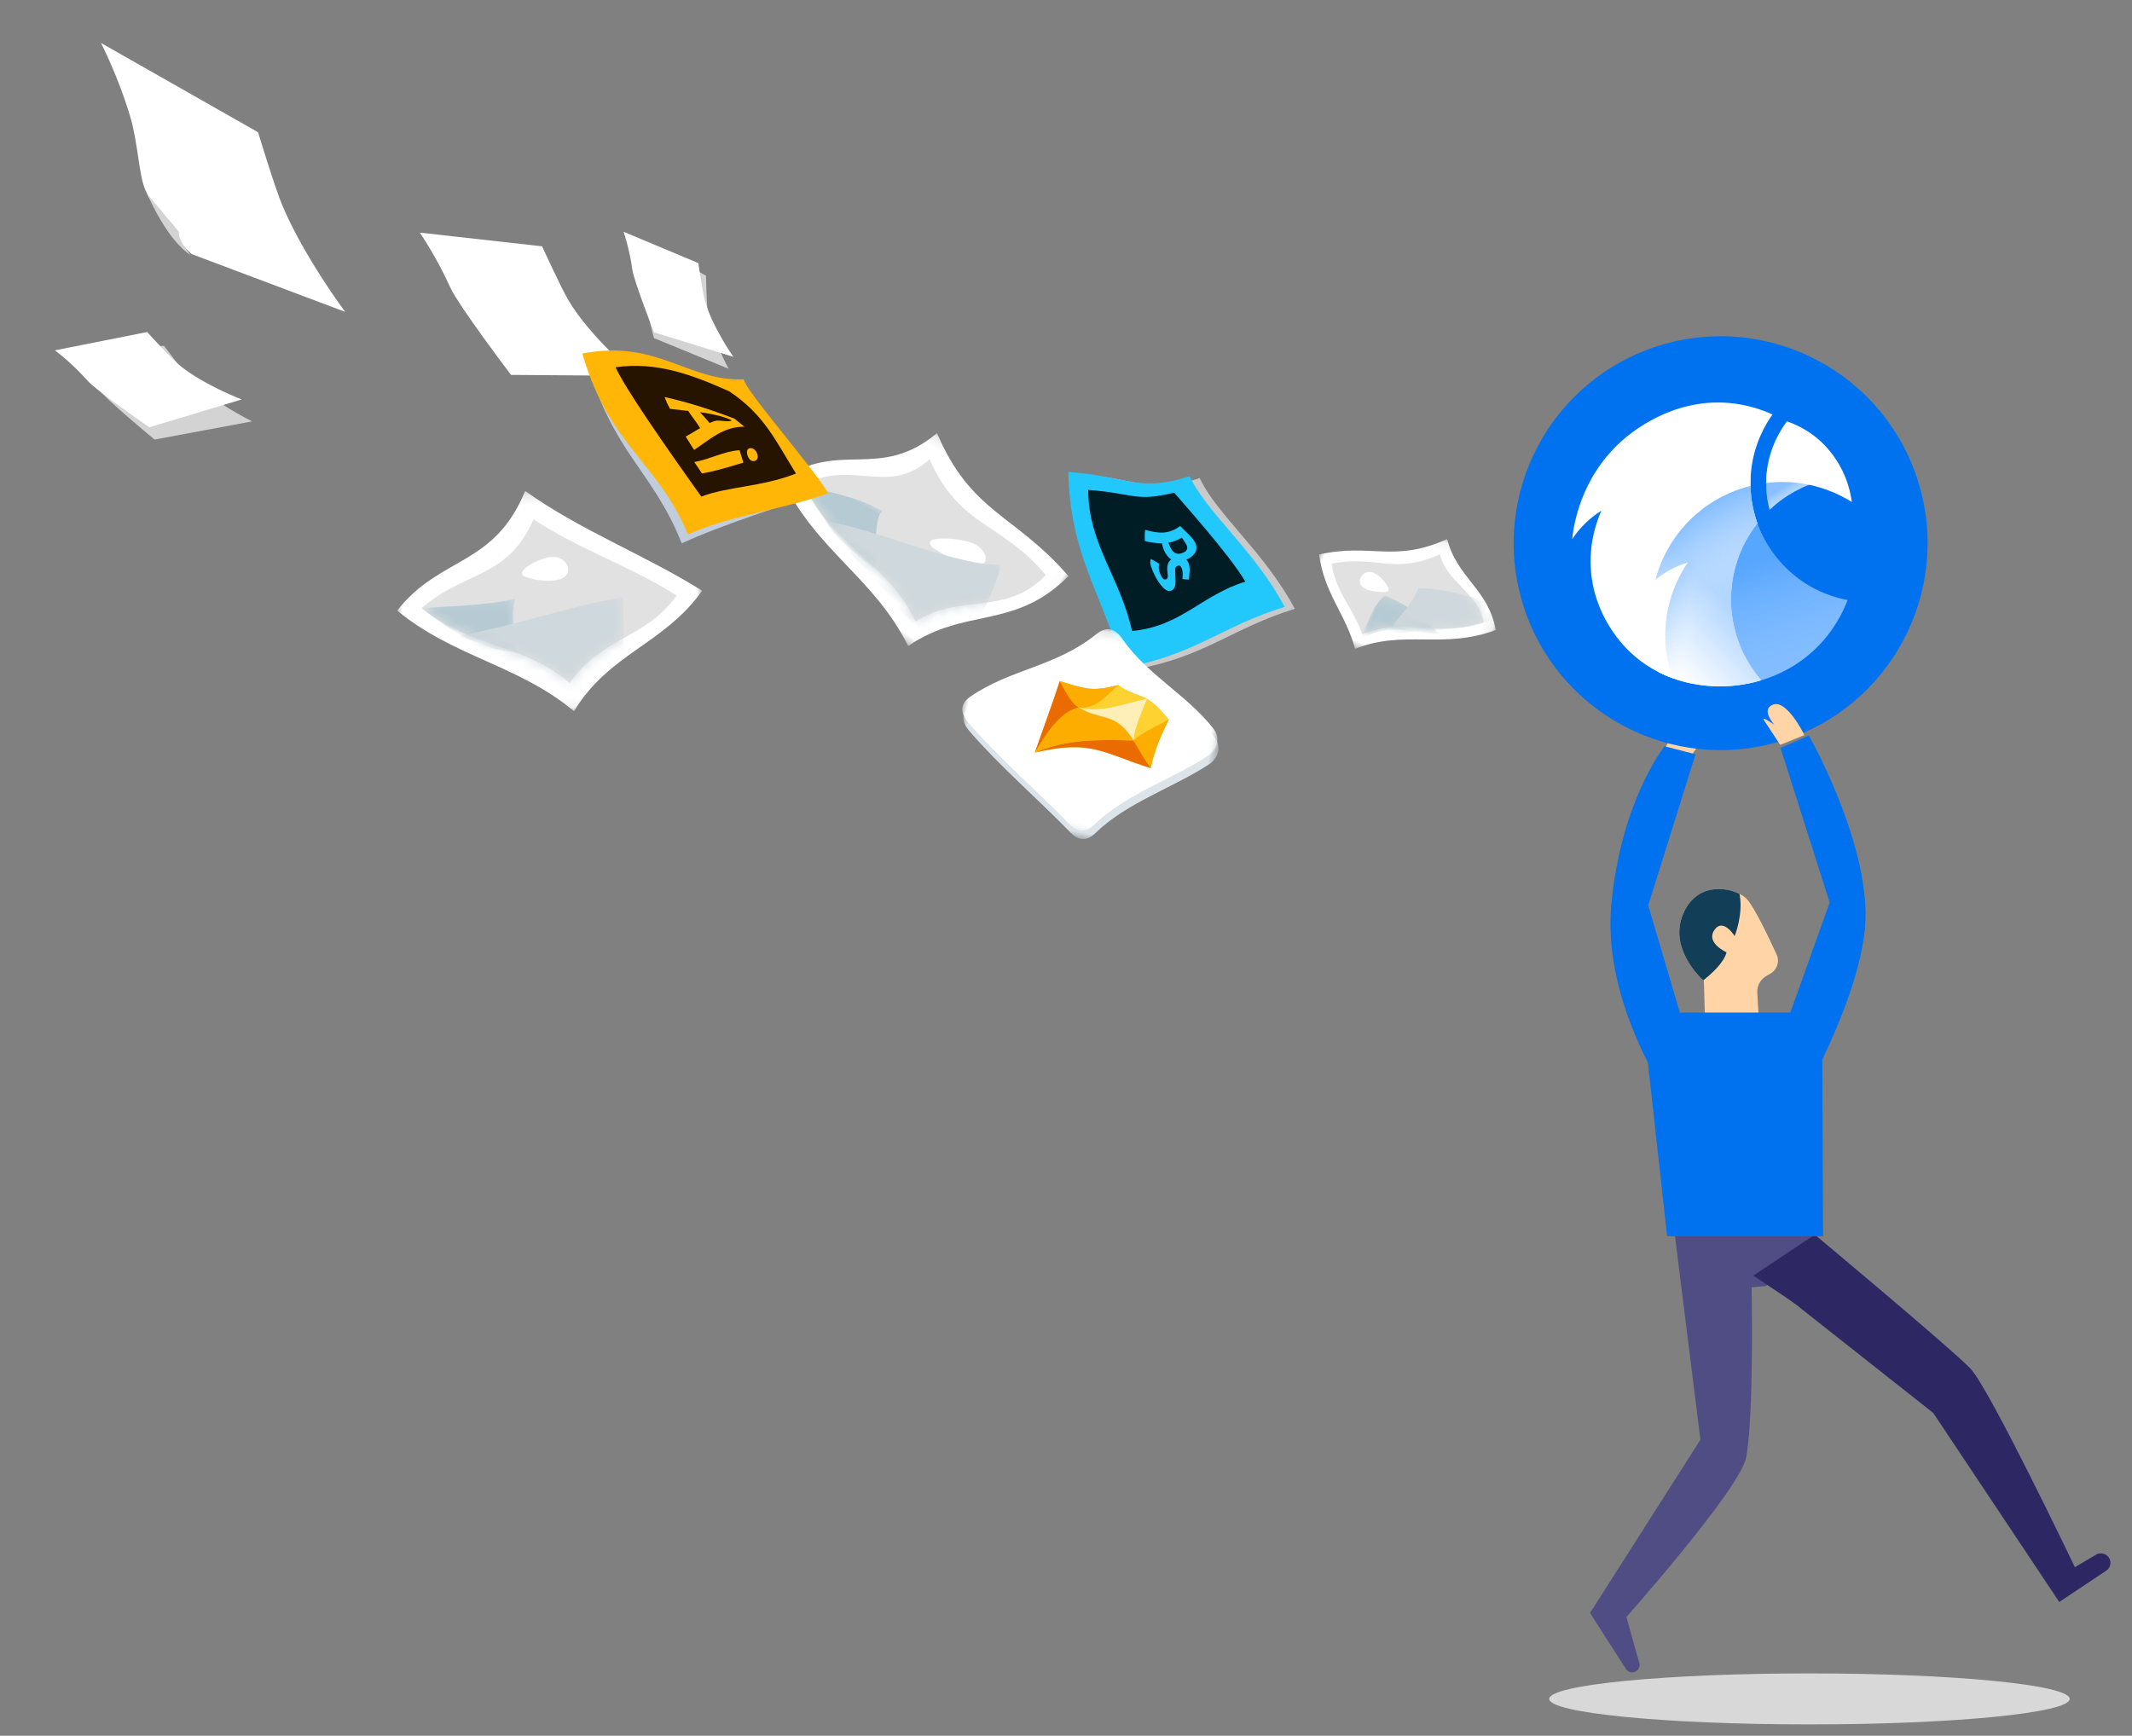 <?xml version="1.0" encoding="UTF-8"?>
<svg width="210px" height="171px" viewBox="0 0 210 171" version="1.1" xmlns="http://www.w3.org/2000/svg" xmlns:xlink="http://www.w3.org/1999/xlink">
    <rect x="0" y="0" width="210" height="171" fill="#808080" stroke="none"/>
    <title>running-man</title>
    <defs>
        <polygon id="path-1" points="0 19.426 0 0.135 28.964 0.135 28.964 19.426"></polygon>
        <path d="M1.549,0.015 C1.001,0.524 0.486,1.141 0.03,1.92 C3.524,4.155 7.043,4.459 10.438,5.172 L10.438,0.015 L1.549,0.015 Z" id="path-3"></path>
        <path d="M0.2,0.173 C0.299,0.117 0.399,0.063 0.499,0.009 L18.502,0.009 L18.502,3.431 C16.615,5.108 14.357,6.391 13.058,9.147 C9.019,6.483 4.631,6.791 0.2,5.297 L0.2,0.173 L0.2,0.173 Z" id="path-5"></path>
        <linearGradient x1="56.738%" y1="80.015%" x2="43.348%" y2="41.467%" id="linearGradient-7">
            <stop stop-color="#FFFFFF" stop-opacity="0" offset="0%"></stop>
            <stop stop-color="#4DA1FF" stop-opacity="0.3" offset="100%"></stop>
        </linearGradient>
        <linearGradient x1="51.604%" y1="152.808%" x2="49.186%" y2="27.676%" id="linearGradient-8">
            <stop stop-color="#FFFFFF" stop-opacity="0" offset="0%"></stop>
            <stop stop-color="#1A86FF" stop-opacity="0.4" offset="100%"></stop>
        </linearGradient>
        <linearGradient x1="25.46%" y1="84.33%" x2="55.656%" y2="49.805%" id="linearGradient-9">
            <stop stop-color="#FFFFFF" offset="0%"></stop>
            <stop stop-color="#B2D6FF" offset="100%"></stop>
        </linearGradient>
        <linearGradient x1="11.174%" y1="84.728%" x2="54.92%" y2="52.491%" id="linearGradient-10">
            <stop stop-color="#FFFFFF" offset="0%"></stop>
            <stop stop-color="#B2D6FF" offset="100%"></stop>
        </linearGradient>
        <linearGradient x1="48.162%" y1="47.443%" x2="52.807%" y2="2.583%" id="linearGradient-11">
            <stop stop-color="#FFFFFF" stop-opacity="0" offset="0%"></stop>
            <stop stop-color="#4DA1FF" stop-opacity="0.4" offset="100%"></stop>
        </linearGradient>
        <linearGradient x1="58.336%" y1="57.504%" x2="38.378%" y2="16.872%" id="linearGradient-12">
            <stop stop-color="#FFFFFF" stop-opacity="0" offset="0%"></stop>
            <stop stop-color="#4DA1FF" stop-opacity="0.4" offset="100%"></stop>
        </linearGradient>
        <linearGradient x1="61.799%" y1="88.405%" x2="43.949%" y2="46.351%" id="linearGradient-13">
            <stop stop-color="#FFFFFF" stop-opacity="0" offset="0%"></stop>
            <stop stop-color="#4DA1FF" stop-opacity="0.4" offset="100%"></stop>
        </linearGradient>
        <linearGradient x1="57.327%" y1="46.573%" x2="34.972%" y2="31.276%" id="linearGradient-14">
            <stop stop-color="#FFFFFF" stop-opacity="0" offset="0%"></stop>
            <stop stop-color="#4DA1FF" stop-opacity="0.3" offset="100%"></stop>
        </linearGradient>
        <polygon id="path-15" points="25.288 20.16 -9.98028429e-05 20.16 -9.98028429e-05 0.162 25.288 0.162"></polygon>
        <polygon id="path-17" points="0 20.16 0 0.162 25.288 0.162 25.288 20.16"></polygon>
        <polygon id="path-19" points="0 21.894 0 0.193 30.041 0.193 30.041 21.894"></polygon>
        <path d="M1.327,0.1 C0.938,0.373 0.547,0.676 0.155,1.017 C3.235,3.518 6.444,4.236 9.528,5.417 L9.574,5.417 L9.574,0.1 L1.327,0.1 Z" id="path-21"></path>
        <path d="M16.493,4.184 C14.594,5.262 12.689,6.35 11.144,8.622 C7.745,5.662 3.954,5.219 0.207,3.49 L0.207,0.138 L16.493,0.138 L16.493,4.184 Z" id="path-23"></path>
        <polygon id="path-25" points="9.439 0.094 0 0.094 0 13.269 9.439 13.269 18.878 13.269 18.878 0.094"></polygon>
        <path d="M7.138,1.405 C4.634,2.237 2.194,2.53 0.023,4.454 L0.023,0.114 L7.138,0.114 L7.138,1.405 Z" id="path-27"></path>
        <path d="M5.386,0.027 C6.655,0.672 7.938,1.304 8.668,2.674 C5.764,4.901 2.803,4.947 0.106,6.162 L0.106,0.027 L5.386,0.027 Z" id="path-29"></path>
    </defs>
    <g id="中文版" stroke="none" stroke-width="1" fill="none" fill-rule="evenodd">
        <g id="running-man">
            <g id="Page-1" transform="translate(165.412, 87.234)" fill-rule="nonzero">
                <g id="Group-3" transform="translate(0, 0.137)" fill="#FFD5A7">
                    <path d="M2.592,15.289 L2.421,9.266 C2.421,9.266 -1.121,6.226 0.364,2.69 C1.849,-0.847 5.563,0.148 6.591,1.142 C7.318,1.846 8.788,4.925 9.587,6.669 C9.904,7.36 9.635,8.169 8.962,8.553 L8.585,8.77 C7.991,9.108 7.642,9.738 7.677,10.403 L7.962,15.289 L2.592,15.289 Z" id="Fill-1"></path>
                </g>
                <g id="Group-6" transform="translate(0, 0.137)" fill="#133E57">
                    <path d="M4.649,6.447 C4.649,6.447 2.671,5.556 3.392,4.348 C4.249,2.911 5.449,4.845 5.449,4.845 C5.449,4.845 6.32,2.754 5.932,0.694 C4.459,-0.052 1.618,-0.295 0.364,2.69 C-1.007,5.954 1.902,8.792 2.359,9.211 C3.181,8.556 4.423,7.432 4.649,6.447" id="Fill-4"></path>
                </g>
            </g>
            <g id="Group" transform="translate(89.975, 53.388) rotate(11) translate(-89.975, -53.388) translate(71.975, 37.888)">
                <g id="Page-1" transform="translate(18.264, 15.557) rotate(21) translate(-18.264, -15.557) translate(3.764, 5.057)">
                    <g id="Group-10" transform="translate(0, 0.086)">
                        <g id="Fill-3-Clipped">
                            <mask id="mask-2" fill="white">
                                <use xlink:href="#path-1"></use>
                            </mask>
                            <g id="path-1"></g>
                            <path d="M-4.07828283e-05,12.084 C6.674,16.312 12.767,15.463 19.223,19.426 C21.948,13.195 27.295,12.549 28.964,5.223 C21.301,2.84 17.541,5.051 10.519,0.135 C8.224,7.161 2.712,5.766 -4.07828283e-05,12.084" id="Fill-3" fill="#FFFFFF" fill-rule="nonzero" mask="url(#mask-2)"></path>
                        </g>
                        <path d="M18.564,16.992 C13.42,13.6 7.712,15.027 2.069,11.417 C4.845,6.681 9.773,7.952 11.269,2.711 C17.317,6.842 20.571,4.189 27.011,6.318 C25.889,11.868 20.801,12.245 18.564,16.992" id="Fill-6" fill="#E1E1E1" fill-rule="nonzero"></path>
                        <path d="M20.859,9.013 C19.827,9.816 17.886,9.924 16.701,9.939 C15.515,9.954 15.243,9.545 16.156,8.878 C17.07,8.211 18.566,7.507 19.592,7.432 C20.617,7.356 21.89,8.211 20.859,9.013" id="Fill-8" fill="#FFFFFF" fill-rule="nonzero"></path>
                    </g>
                    <g id="Group-19" transform="translate(2.039, 7.932)">
                        <g id="Fill-11-Clipped" transform="translate(0, 1.652)">
                            <mask id="mask-4" fill="white">
                                <use xlink:href="#path-3"></use>
                            </mask>
                            <g id="path-3"></g>
                            <path d="M7.992,0.015 C7.535,0.926 9.897,4.192 10.438,5.25 C6.57,4.964 3.376,3.906 0.03,1.92 C2.68,1.214 5.226,0.065 7.992,0.015" id="Fill-11" fill="#B6CAD3" fill-rule="nonzero" mask="url(#mask-4)"></path>
                        </g>
                        <g id="Fill-14-Clipped" transform="translate(3.467, 0)">
                            <mask id="mask-6" fill="white">
                                <use xlink:href="#path-5"></use>
                            </mask>
                            <g id="path-5"></g>
                            <path d="M17.133,0.009 C18.099,1.033 18.937,11.245 18.251,12.594 C10.86,7.686 7.517,8.364 0.2,5.485 C5.061,3.466 13.395,2.413 17.133,0.009" id="Fill-14" fill="#CFD8DC" fill-rule="nonzero" mask="url(#mask-6)"></path>
                        </g>
                    </g>
                </g>
            </g>
            <g id="Group-8" transform="translate(143.941, 27.805)" fill-rule="nonzero">
                <g id="Group-4" transform="translate(8.656, 42.564)">
                    <ellipse id="Oval" fill="#D8D8D8" cx="25.632" cy="97.001" rx="25.632" ry="2.513"></ellipse>
                    <g id="Page-1" transform="translate(4.021, 0)">
                        <g id="编组" transform="translate(0, 51.265)">
                            <path d="M17.335,5.062 C18.854,3.348 20.55,1.816 22.177,0.208 C22.237,0.149 22.294,0.086 22.354,0.026 L8.352,0.026 L10.871,20.203 L8.56687016e-05,37.269 L3.539,42.792 C3.719,43.073 4.065,43.195 4.38,43.09 C4.748,42.966 4.955,42.574 4.849,42.198 L3.579,37.669 C3.579,37.669 14.803,25.021 15.378,21.936 C16.173,17.67 15.908,5.182 15.908,5.182 L17.335,5.062 Z" id="Fill-1" fill="#504C84"></path>
                            <path d="M49.921,31.479 L47.755,32.761 C47.755,32.761 39.343,15.157 37.476,13.199 C35.61,11.242 22.137,0 22.137,0 L16.083,4.036 C16.132,4.068 16.183,4.096 16.232,4.13 C17.631,5.093 19.088,6.003 20.457,7.006 C20.53,7.059 20.592,7.115 20.647,7.173 L33.807,17.566 L46.217,36.187 L50.848,33.1 C51.307,32.793 51.402,32.17 51.053,31.747 C50.782,31.418 50.317,31.307 49.921,31.479" id="Fill-4" fill="#2D2863"></path>
                        </g>
                        <polygon id="Fill-5" fill="#0072EF" points="5.152 29.383 7.592 51.42 22.952 51.42 22.861 29.383"></polygon>
                        <path d="M7.246,3.616 C7.246,3.616 9.249,-0.456 10.523,0.042 C11.798,0.541 10.25,2.536 10.25,2.536 C10.25,2.536 11.07,1.787 11.434,1.954 L9.886,4.198 L7.246,3.616 Z" id="Fill-13" fill="#FFD5A7"></path>
                        <path d="M9.794,40.926 C9.794,40.926 1.084,29.974 2.091,18.823 C3.023,8.52 7.34,3.148 7.34,3.148 L10.387,3.941 L5.731,18.823 L9.286,30.888 L9.794,40.926 Z" id="Fill-7" fill="#0072EF"></path>
                    </g>
                </g>
                <g id="Group" transform="translate(25.657, 25.793) rotate(-17) translate(-25.657, -25.793) translate(5.157, 5.293)">
                    <path d="M20.412,40.765 C31.67,40.765 40.795,31.64 40.795,20.383 C40.795,9.126 31.67,0 20.412,0 C9.156,0 0.03,9.126 0.03,20.383 C0.03,31.64 9.156,40.765 20.412,40.765 Z" id="Path" fill="#0072EF"></path>
                    <path d="M32.162,17.407 C31.621,17.372 31.033,17.37 30.414,17.42 L30.411,17.42 C29.225,17.517 28.297,17.768 27.776,17.932 C27.051,18.157 26.452,18.42 25.991,18.65 C26.033,17.542 26.242,16.646 26.433,16.025 C26.537,15.691 26.65,15.389 26.761,15.126 C27.707,15.322 28.857,15.654 30.094,16.23 C30.867,16.593 31.556,16.994 32.162,17.407 Z" id="Path" fill="url(#linearGradient-7)"></path>
                    <path d="M30.736,29.398 C29.99,30.354 28.557,31.927 26.272,33.079 C24.107,34.171 21.99,34.47 20.288,34.465 C19.788,34.463 19.325,34.435 18.906,34.394 C18.547,33.443 18.178,32.144 18.077,30.577 C17.969,28.919 18.095,25.936 19.924,22.955 C21.373,20.594 23.264,19.249 24.446,18.565 C24.432,18.927 24.436,19.261 24.448,19.565 C24.473,20.125 24.533,20.576 24.584,20.889 C24.727,21.767 25.275,24.515 27.564,26.984 C28.712,28.219 29.909,28.967 30.736,29.398 Z" id="Path" fill="#80BBFF"></path>
                    <path d="M30.736,29.398 C29.99,30.354 28.557,31.927 26.272,33.079 C24.107,34.171 21.99,34.47 20.288,34.465 C19.788,34.463 19.325,34.435 18.906,34.394 C18.547,33.443 18.178,32.144 18.077,30.577 C17.969,28.919 18.095,25.936 19.924,22.955 C21.373,20.594 23.264,19.249 24.446,18.565 C24.432,18.927 24.436,19.261 24.448,19.565 C24.473,20.125 24.533,20.576 24.584,20.889 C24.727,21.767 25.275,24.515 27.564,26.984 C28.712,28.219 29.909,28.967 30.736,29.398 Z" id="Path" fill="url(#linearGradient-8)"></path>
                    <path d="M24.874,15.847 C24.466,17.291 24.404,18.591 24.448,19.563 C23.842,19.986 23.096,20.588 22.354,21.414 C20.475,23.511 19.818,25.717 19.595,26.618 C19.381,27.484 18.901,29.824 19.641,32.634 C19.83,33.351 20.062,33.966 20.286,34.465 C18.607,34.458 17.333,34.154 16.808,34.016 C16.057,33.816 14.025,33.247 11.996,31.717 C11.609,31.427 11.222,31.102 10.844,30.738 C10.897,29.746 11.07,28.509 11.51,27.152 C12.169,25.125 13.155,23.66 13.859,22.771 C13.003,22.953 12.146,23.137 11.289,23.319 C11.754,22.048 12.611,20.286 14.223,18.68 C18.091,14.834 23.338,14.836 25.16,14.958 C25.049,15.26 24.955,15.557 24.874,15.847 Z" id="Path" fill="url(#linearGradient-9)"></path>
                    <path d="M24.874,15.847 C24.466,17.291 24.404,18.591 24.448,19.563 C23.842,19.986 23.096,20.588 22.354,21.414 C20.475,23.511 19.818,25.717 19.595,26.618 C19.381,27.484 18.901,29.824 19.641,32.634 C19.83,33.351 20.062,33.966 20.286,34.465 C18.607,34.458 17.333,34.154 16.808,34.016 C16.057,33.816 14.025,33.247 11.996,31.717 C11.609,31.427 11.222,31.102 10.844,30.738 C10.897,29.746 11.07,28.509 11.51,27.152 C12.169,25.125 13.155,23.66 13.859,22.771 C13.003,22.953 12.146,23.137 11.289,23.319 C11.754,22.048 12.611,20.286 14.223,18.68 C18.091,14.834 23.338,14.836 25.16,14.958 C25.049,15.26 24.955,15.557 24.874,15.847 Z" id="Path" fill="url(#linearGradient-10)"></path>
                    <path d="M24.874,15.847 C24.466,17.291 24.404,18.591 24.448,19.563 C23.842,19.986 23.096,20.588 22.354,21.414 C20.475,23.511 19.818,25.717 19.595,26.618 C19.381,27.484 18.901,29.824 19.641,32.634 C19.83,33.351 20.062,33.966 20.286,34.465 C18.607,34.458 17.333,34.154 16.808,34.016 C16.057,33.816 14.025,33.247 11.996,31.717 C11.609,31.427 11.222,31.102 10.844,30.738 C10.897,29.746 11.07,28.509 11.51,27.152 C12.169,25.125 13.155,23.66 13.859,22.771 C13.003,22.953 12.146,23.137 11.289,23.319 C11.754,22.048 12.611,20.286 14.223,18.68 C18.091,14.834 23.338,14.836 25.16,14.958 C25.049,15.26 24.955,15.557 24.874,15.847 Z" id="Path" fill="url(#linearGradient-11)"></path>
                    <path d="M24.874,15.847 C24.466,17.291 24.404,18.591 24.448,19.563 C23.842,19.986 23.096,20.588 22.354,21.414 C20.475,23.511 19.818,25.717 19.595,26.618 C19.381,27.484 18.901,29.824 19.641,32.634 C19.83,33.351 20.062,33.966 20.286,34.465 C18.607,34.458 17.333,34.154 16.808,34.016 C16.057,33.816 14.025,33.247 11.996,31.717 C11.609,31.427 11.222,31.102 10.844,30.738 C10.897,29.746 11.07,28.509 11.51,27.152 C12.169,25.125 13.155,23.66 13.859,22.771 C13.003,22.953 12.146,23.137 11.289,23.319 C11.754,22.048 12.611,20.286 14.223,18.68 C18.091,14.834 23.338,14.836 25.16,14.958 C25.049,15.26 24.955,15.557 24.874,15.847 Z" id="Path" fill="url(#linearGradient-12)" opacity="0.8"></path>
                    <path d="M32.162,17.407 C31.621,17.372 31.033,17.37 30.414,17.42 L30.411,17.42 C29.225,17.517 28.297,17.768 27.776,17.932 C27.051,18.157 26.452,18.42 25.991,18.65 C26.033,17.542 26.242,16.646 26.433,16.025 C26.537,15.691 26.65,15.389 26.761,15.126 C27.707,15.322 28.857,15.654 30.094,16.23 C30.867,16.593 31.556,16.994 32.162,17.407 Z" id="Path" fill="#B2D6FF"></path>
                    <path d="M32.162,17.407 C31.621,17.372 31.033,17.37 30.414,17.42 L30.411,17.42 C29.225,17.517 28.297,17.768 27.776,17.932 C27.051,18.157 26.452,18.42 25.991,18.65 C26.033,17.542 26.242,16.646 26.433,16.025 C26.537,15.691 26.65,15.389 26.761,15.126 C27.707,15.322 28.857,15.654 30.094,16.23 C30.867,16.593 31.556,16.994 32.162,17.407 Z" id="Path" fill="url(#linearGradient-13)"></path>
                    <path d="M33.961,20.288 C33.238,19.459 32.24,18.519 30.916,17.711 C30.743,17.607 30.577,17.508 30.414,17.418 L30.411,17.418 C29.633,16.992 28.96,16.725 28.532,16.573 C27.733,16.287 27.012,16.121 26.431,16.02 C26.645,15.329 26.896,14.781 27.078,14.426 C27.159,14.267 27.422,13.758 27.82,13.196 C28.573,12.125 29.462,11.337 30.165,10.812 C30.824,11.291 31.851,12.157 32.696,13.546 C32.908,13.896 33.5,14.921 33.841,16.395 C33.945,16.84 34.009,17.266 34.048,17.669 C34.15,18.733 34.067,19.641 33.961,20.288 Z" id="Path" fill="#FFFFFF"></path>
                    <path d="M20.288,34.465 C19.173,34.463 18.229,34.327 17.51,34.18 C16.759,34.025 15.446,33.691 13.961,32.934 C12.922,32.404 12.208,31.876 11.998,31.717 C11.183,31.102 10.566,30.481 10.121,29.976 C10.271,28.38 10.651,27.138 10.957,26.323 C12.054,23.416 13.829,21.682 14.755,21.47 C15.248,21.357 15.82,21.299 15.82,21.299 C16.225,21.258 16.543,21.256 16.773,21.253 C17.165,21.249 17.524,21.262 17.842,21.285 C17.681,21.566 17.469,21.963 17.248,22.451 C16.787,23.467 16.096,24.95 16.094,26.788 C16.091,29.094 17.047,30.752 17.448,31.425 C18.392,33.014 19.579,33.975 20.288,34.465 Z" id="Path" fill="url(#linearGradient-14)" opacity="0.5"></path>
                    <path d="M29.002,9.752 C28.161,10.4 26.438,11.906 25.353,14.474 C25.155,14.942 24.998,15.4 24.872,15.847 C24.264,15.817 23.481,15.817 22.582,15.932 C21.009,16.131 19.788,16.577 19.051,16.898 C18.277,17.236 16.999,17.881 15.681,19.04 C14.504,20.074 13.717,21.14 13.217,21.951 C13.643,21.776 14.159,21.601 14.755,21.47 C15.529,21.299 16.218,21.251 16.771,21.253 C16.243,21.675 15.573,22.276 14.901,23.091 C14.221,23.911 13.387,25.132 12.786,26.744 C12.033,28.76 11.95,30.563 11.998,31.72 C10.853,30.861 9.711,29.7 8.799,28.129 C8.423,27.484 6.27,23.639 7.493,18.872 C8.115,16.444 9.359,14.765 10.114,13.889 C9.607,14.025 8.99,14.235 8.324,14.569 C7.571,14.944 6.982,15.37 6.544,15.734 C7.014,14.619 9.015,10.243 14.007,7.919 C15.02,7.449 19.963,5.286 25.238,7.415 C26.949,8.103 28.2,9.041 29.002,9.752 Z" id="Path" fill="#FFFFFF"></path>
                </g>
                <path d="M33.786,44.615 C33.613,44.229 32.014,41.143 30.717,41.606 C29.421,42.069 30.847,43.612 30.847,43.612 C30.847,43.612 29.507,42.647 29.81,43.148 L31.408,45.579 L33.786,44.615 Z" id="Fill-15" fill="#FFD5A7"></path>
                <path d="M31.999,73.084 L36.279,61.103 L31.44,45.887 L34.232,44.662 C34.232,44.662 39.722,54.283 39.816,62.152 C39.909,70.023 32.464,82.44 32.464,82.44 L31.999,73.084 Z" id="Fill-10" fill="#0072EF"></path>
            </g>
            <g id="Group-2" transform="translate(114.14, 55.968) rotate(11) translate(-114.14, -55.968) translate(98.14, 41.468)" fill-rule="nonzero">
                <path d="M21.554,23.266 C14.431,19.573 9.859,19.29 3.923,13.779 C8.292,9.887 10.24,10.198 12.525,5.472 C16.14,6.765 22.243,5.946 28.287,7.687 C25.352,13.452 25.524,17.474 21.554,23.266" id="Fill-27" fill="#C9C9C9" transform="translate(16.105, 14.369) rotate(35) translate(-16.105, -14.369) "></path>
                <path d="M20.539,23.266 C13.416,19.573 8.844,19.29 2.908,13.779 C7.277,9.887 9.225,10.198 11.51,5.472 C15.125,6.765 21.228,5.946 27.272,7.687 C24.337,13.452 24.509,17.474 20.539,23.266" id="Fill-29" fill="#22C8FC" transform="translate(15.09, 14.369) rotate(35) translate(-15.09, -14.369) "></path>
                <path d="M18.95,19.707 C14.458,16.9 9.834,16.87 5.954,13.153 C9.432,10.062 10,10.701 12.035,7.251 C12.094,7.275 20.286,7.551 23.211,8.298 C21.161,12.325 21.987,15.932 18.95,19.707" id="Fill-31" fill="#001D26" transform="translate(14.583, 13.479) rotate(35) translate(-14.583, -13.479) "></path>
                <path d="M17.083,12.117 C17.682,12.307 18.025,12.162 18.262,11.63 C18.499,11.098 18.285,10.81 17.66,10.72 C17.532,10.701 17.288,10.631 17.139,10.631 C17.019,11.072 16.838,11.534 16.58,11.928 C16.722,11.982 16.952,12.077 17.083,12.117 M16.194,9.949 C16.697,9.957 17.471,9.893 17.933,9.935 C19.183,10.05 19.337,10.9 18.989,11.868 C18.639,12.836 17.771,13.154 16.723,12.718 C16.559,12.651 16.33,12.533 16.178,12.432 C15.792,12.811 15.316,13.2 14.838,13.479 C14.572,13.22 14.288,12.983 14.075,12.685 C15.288,12.006 16.045,11.267 16.194,9.949" id="Fill-33" fill="#22C8FC" transform="translate(16.613, 11.7) rotate(35) translate(-16.613, -11.7) "></path>
                <path d="M15.09,15.047 C15.371,14.959 15.68,14.874 15.982,14.797 C16.138,15.043 16.444,15.284 16.721,15.388 C16.999,15.493 17.415,15.668 17.562,15.386 C17.709,15.103 17.297,14.917 16.977,14.64 C16.657,14.362 16.33,13.884 16.611,13.398 C16.891,12.91 17.29,12.347 18.029,12.7 C18.509,12.931 18.814,13.411 19.151,13.766 C18.993,13.92 18.855,14.062 18.663,14.187 C18.476,13.965 18.18,13.637 17.906,13.528 C17.63,13.42 17.451,13.399 17.38,13.699 C17.308,13.997 17.657,14.178 17.966,14.48 C18.277,14.782 19,15.261 18.693,15.844 C18.386,16.424 16.857,16.041 16.21,15.796 C15.877,15.668 15.21,15.447 15.09,15.047" id="Fill-35" fill="#22C8FC" transform="translate(17.12, 14.369) rotate(35) translate(-17.12, -14.369) "></path>
            </g>
            <g id="Group-12" transform="translate(39.153, 25.476) rotate(6) translate(-39.153, -25.476) translate(2.153, 4.476)" fill-rule="nonzero">
                <path d="M5.615,33.975 L14.938,31.948 C14.938,31.948 17.086,34.182 17.918,34.878 C20.25,36.828 24.467,38.28 24.467,38.28 L15.149,41.232 C15.149,41.232 9.895,37.891 8.923,36.865 C7.331,35.184 5.615,33.975 5.615,33.975" id="Fill-37" fill="#D3D3D3" transform="translate(15.041, 36.59) rotate(1) translate(-15.041, -36.59) "></path>
                <path d="M13.152,30.783 C13.152,30.783 15.517,32.821 16.414,33.441 C18.922,35.178 23.201,36.24 23.201,36.24 L14.519,40.067 C14.519,40.067 8.998,37.208 7.925,36.271 C6.754,35.247 5.562,34.384 4.349,33.682 L13.152,30.783 Z" id="Fill-41" fill="#FFFFFF" transform="translate(13.775, 35.425) rotate(1) translate(-13.775, -35.425) "></path>
                <path d="M37.252,25.702 L47.23,18.818 C47.23,18.818 51.201,20.624 52.633,21.111 C56.652,22.477 62.631,22.337 62.631,22.337 L53.233,30.384 C53.233,30.384 44.837,28.631 43.028,27.794 C40.069,26.423 37.252,25.702 37.252,25.702" id="Fill-43" fill="#FFFFFF" transform="translate(49.942, 24.601) rotate(35) translate(-49.942, -24.601) "></path>
                <path d="M0.707,12.544 L18.156,9.031 C18.156,9.031 22.922,12.03 24.675,12.895 C29.582,15.314 36.237,16.757 36.237,16.757 L21.1,22.377 C21.1,22.377 17.316,22.375 13.531,20.62 C12.096,19.954 9.906,17.579 7.74,16.194 C4.193,13.926 0.707,12.544 0.707,12.544" id="Fill-45" fill="#FFFFFF" transform="translate(18.472, 15.704) rotate(35) translate(-18.472, -15.704) "></path>
                <path d="M15.424,19.908 C15.424,19.908 15.594,20.219 16.27,20.485 C16.957,20.754 17.86,20.886 17.809,20.895 C15.437,21.244 11.89,19.689 11.89,19.689 L10.705,19.166 L15.424,19.908 Z" id="Fill-47" fill="#D3D3D3" transform="translate(14.258, 20.056) rotate(35) translate(-14.258, -20.056) "></path>
                <path d="M57.555,20.566 L65.085,18.818 C65.085,18.818 66.819,20.744 67.493,21.344 C69.376,23.026 72.783,24.279 72.783,24.279 L65.255,26.825 C65.255,26.825 61.013,23.944 60.227,23.059 C58.942,21.609 57.555,20.566 57.555,20.566" id="Fill-49" fill="#D3D3D3" transform="translate(65.169, 22.821) rotate(35) translate(-65.169, -22.821) "></path>
                <path d="M56.54,20.428 L64.123,17.928 C64.123,17.928 66.162,19.686 66.934,20.221 C69.095,21.719 72.783,22.635 72.783,22.635 L65.303,25.935 C65.303,25.935 60.546,23.471 59.62,22.662 C58.107,21.336 56.54,20.428 56.54,20.428" id="Fill-51" fill="#FFFFFF" transform="translate(64.661, 21.932) rotate(35) translate(-64.661, -21.932) "></path>
            </g>
            <g id="Page-1" transform="translate(107.968, 72.684) rotate(11) translate(-107.968, -72.684) translate(94.468, 61.684)">
                <g id="Fill-1-Clipped" transform="translate(0.265, 0.899)">
                    <mask id="mask-16" fill="white">
                        <use xlink:href="#path-15"></use>
                    </mask>
                    <g id="path-9"></g>
                    <path d="M12.548,19.752 C8.816,17.151 4.39,14.628 0.851,11.83 C-0.077,11.097 -0.351,10.207 0.561,9.28 C3.954,5.831 8.289,4.775 11.558,0.883 C12.436,-0.163 13.347,0.027 14.16,0.825 C17.261,3.867 21.418,4.994 24.668,7.809 C25.52,8.547 25.472,9.748 24.655,10.541 C21.614,13.495 17.396,15.81 14.976,19.304 C14.326,20.243 13.527,20.434 12.548,19.752" id="Fill-1" fill="#DCE4E9" fill-rule="nonzero" mask="url(#mask-16)"></path>
                </g>
                <g id="Fill-4-Clipped" transform="translate(0, 0.103)">
                    <mask id="mask-18" fill="white">
                        <use xlink:href="#path-17"></use>
                    </mask>
                    <g id="path-11"></g>
                    <path d="M12.548,19.752 C8.816,17.151 4.39,14.628 0.851,11.83 C-0.077,11.097 -0.351,10.207 0.561,9.28 C3.954,5.831 8.289,4.775 11.558,0.883 C12.436,-0.163 13.347,0.027 14.16,0.825 C17.261,3.867 21.418,4.994 24.668,7.809 C25.52,8.547 25.472,9.748 24.655,10.541 C21.614,13.495 17.396,15.81 14.976,19.304 C14.326,20.243 13.527,20.434 12.548,19.752" id="Fill-4" fill="#FFFFFF" fill-rule="nonzero" mask="url(#mask-18)"></path>
                </g>
                <path d="M14.658,5.481 C15.592,6.015 16.701,5.985 17.68,6.29 C18.658,6.594 19.395,7.293 20.189,7.881 C19.712,9.551 19.359,11.167 19.347,12.906 C14.368,12.335 13.073,11.239 7.858,13.576 C8.196,11.123 8.629,8.665 8.917,6.211 C11.628,6.461 12.132,6.668 14.658,5.481" id="Fill-7" fill="#FDB300" fill-rule="nonzero"></path>
                <path d="M11.245,8.391 C9.38,9.271 8.533,11.786 7.858,13.577 C8.196,11.123 8.629,8.665 8.917,6.211 C9.597,6.941 10.278,8.024 11.245,8.391" id="Fill-9" fill="#EA6C00" fill-rule="nonzero"></path>
                <path d="M17.164,10.555 C13.735,11.15 10.862,11.588 7.858,13.577 C13.073,11.239 14.369,12.335 19.347,12.906 C18.569,12.162 17.875,11.361 17.164,10.555" id="Fill-11" fill="#EA6C00" fill-rule="nonzero"></path>
                <path d="M11.245,8.391 C13.742,9.319 14.861,8.064 17.163,10.555 C13.735,11.15 10.862,11.588 7.858,13.577 C8.533,11.786 9.38,9.271 11.245,8.391" id="Fill-13" fill="#FDAD00" fill-rule="nonzero"></path>
                <path d="M17.697,6.263 C16.644,6.072 15.631,5.954 14.655,5.485 C13.601,6.734 13.038,8.206 11.245,8.391 C13.483,8.582 15.678,7.062 17.697,6.263" id="Fill-15" fill="#FDD231" fill-rule="nonzero"></path>
                <path d="M17.697,6.263 C18.601,6.682 19.434,7.233 20.186,7.885 C19.175,8.744 17.995,9.515 17.164,10.555 C17.051,9.122 17.435,7.667 17.697,6.263" id="Fill-17" fill="#FDD231" fill-rule="nonzero"></path>
                <path d="M19.347,12.906 C19.358,11.17 19.716,9.545 20.186,7.885 C19.175,8.744 17.995,9.515 17.164,10.555 C17.874,11.361 18.569,12.162 19.347,12.906" id="Fill-19" fill="#FDAD00" fill-rule="nonzero"></path>
                <path d="M8.917,6.211 C11.627,6.463 12.135,6.662 14.655,5.485 C13.601,6.734 13.038,8.206 11.245,8.392 C10.278,8.024 9.597,6.941 8.917,6.211" id="Fill-21" fill="#FDAD00" fill-rule="nonzero"></path>
                <path d="M17.697,6.263 C15.678,7.062 13.483,8.582 11.245,8.391 C13.743,9.319 14.861,8.064 17.164,10.555 C17.051,9.122 17.435,7.667 17.697,6.263" id="Fill-23" fill="#FEEEB7" fill-rule="nonzero"></path>
            </g>
            <g id="Group-9" transform="translate(67.801, 44.19) rotate(-4) translate(-67.801, -44.19) translate(51.301, 29.19)" fill-rule="nonzero">
                <path d="M20.49,23.425 C14.31,18.713 10.01,19.31 3.095,12.727 C8.614,7.699 12.845,10.534 17.401,7.496 C18.081,8.371 27.381,10.24 29.917,11.657 C26.953,15.374 23.082,19.611 20.49,23.425" id="Fill-53" fill="#C1CDDD" transform="translate(16.506, 15.46) rotate(35) translate(-16.506, -15.46) "></path>
                <path d="M21.193,22.488 C15.07,17.912 10.008,19.012 3.095,12.562 C8.725,7.534 13.392,9.597 18.04,6.559 C18.734,7.434 28.362,10.475 30.949,11.892 C27.926,15.608 23.836,18.674 21.193,22.488" id="Fill-55" fill="#FFB607" transform="translate(17.022, 14.523) rotate(35) translate(-17.022, -14.523) "></path>
                <path d="M21.031,18.74 C20.999,18.707 10.02,14.048 7.221,12.171 C10.378,9.614 13.963,8.927 18.047,8.433 C22.19,8.624 24.456,10.252 27.854,11.987 C25.685,14.832 22.732,16.549 21.031,18.74" id="Fill-57" fill="#261300" transform="translate(17.538, 13.586) rotate(35) translate(-17.538, -13.586) "></path>
                <path d="M18.535,11.936 C18.61,11.811 18.882,11.475 18.956,11.414 C19.234,11.181 20.231,10.857 20.256,10.587 C20.256,10.583 20.237,10.583 20.226,10.584 C19.387,10.671 18.736,10.919 17.935,11.196 C17.725,11.269 17.399,11.422 17.172,11.513 C17.633,11.632 18.081,11.787 18.535,11.936 M17.998,12.844 C17.39,12.524 16.731,12.304 16.116,11.999 C15.569,12.246 15.023,12.496 14.478,12.746 C14.111,12.541 13.737,12.282 13.411,12.028 C15.709,11.254 17.995,10.738 20.395,10.307 C20.82,10.358 21.241,10.417 21.664,10.479 C19.853,11.558 19.42,13.262 18.591,14.992 C18.125,14.767 17.666,14.53 17.208,14.292 C17.464,13.808 17.744,13.332 17.998,12.844" id="Fill-59" fill="#FFB607" transform="translate(17.538, 12.649) rotate(35) translate(-17.538, -12.649) "></path>
                <path d="M20.757,14.87 C21.077,15.151 21.397,15.433 21.712,15.721 C20.762,16.765 19.837,17.822 18.763,18.74 C18.357,18.542 17.95,18.349 17.538,18.166 C18.696,17.169 19.501,15.732 20.757,14.87 M21.548,14.16 C21.83,13.958 22.193,14.074 22.433,14.274 C22.674,14.474 22.813,14.765 22.565,15.023 C22.317,15.281 21.924,15.106 21.697,14.905 C21.47,14.706 21.265,14.363 21.548,14.16" id="Fill-61" fill="#FFB607" transform="translate(20.117, 16.397) rotate(35) translate(-20.117, -16.397) "></path>
            </g>
            <g id="Page-1" transform="translate(39.118, 48.143)">
                <g id="Group-8" transform="translate(0, 0.03)">
                    <g id="Fill-1-Clipped">
                        <mask id="mask-20" fill="white">
                            <use xlink:href="#path-19"></use>
                        </mask>
                        <g id="path-13"></g>
                        <path d="M-2.25197542e-05,11.978 C5.573,16.571 12.059,17.376 17.417,21.894 C20.91,16.146 26.313,15.298 30.041,10.021 C24.409,6.492 18.002,4.066 12.61,0.193 C9.539,7.677 4.263,6.564 -2.25197542e-05,11.978" id="Fill-1" fill="#FFFFFF" fill-rule="nonzero" mask="url(#mask-20)"></path>
                    </g>
                    <path d="M16.999,19.121 C12.486,15.191 7.284,15.699 2.407,11.74 C6.673,8.02 10.887,8.87 13.429,2.99 C17.88,5.931 23.021,7.623 27.533,10.498 C24.485,14.764 20.045,14.643 16.999,19.121" id="Fill-4" fill="#E1E1E1" fill-rule="nonzero"></path>
                    <path d="M16.242,8.808 C15.238,9.247 13.713,9.01 12.777,8.708 C11.841,8.406 12.443,7.869 13.091,7.463 C13.739,7.056 15.06,6.468 15.972,6.798 C16.885,7.129 17.246,8.369 16.242,8.808" id="Fill-6" fill="#FFFFFF" fill-rule="nonzero"></path>
                </g>
                <g id="Group-17" transform="translate(2.252, 10.529)">
                    <g id="Fill-9-Clipped" transform="translate(0, 0.223)">
                        <mask id="mask-22" fill="white">
                            <use xlink:href="#path-21"></use>
                        </mask>
                        <g id="path-15"></g>
                        <path d="M9.397,0.1 C8.845,1.716 9.37,3.749 9.574,5.417 C5.811,5.077 3.081,3.294 0.155,1.017 C3.204,0.8 6.419,0.765 9.397,0.1" id="Fill-9" fill="#B6CAD3" fill-rule="nonzero" mask="url(#mask-22)"></path>
                    </g>
                    <g id="Fill-12-Clipped" transform="translate(3.603, 0)">
                        <mask id="mask-24" fill="white">
                            <use xlink:href="#path-23"></use>
                        </mask>
                        <g id="path-17"></g>
                        <path d="M16.385,0.138 C16.534,4.517 16.566,9.042 16.243,13.403 C10.555,8.298 6.351,7.444 0.207,3.955 C5.699,3.002 10.706,1.167 16.385,0.138" id="Fill-12" fill="#CFD8DC" fill-rule="nonzero" mask="url(#mask-24)"></path>
                    </g>
                </g>
            </g>
            <g id="Page-1" transform="translate(138.317, 59.442) rotate(19) translate(-138.317, -59.442) translate(128.817, 51.942)">
                <g id="Group-8" transform="translate(0, 0.04)">
                    <g id="Fill-1-Clipped">
                        <mask id="mask-26" fill="white">
                            <use xlink:href="#path-25"></use>
                        </mask>
                        <g id="path-19"></g>
                        <path d="M6.38,13.269 C10.364,9.854 14.568,10.547 18.878,7.004 C16.845,3.403 13.605,3.398 11.433,0.094 C7.22,4.055 4.484,2.877 -4.01408451e-05,5.64 C1.759,9.138 4.333,10.263 6.38,13.269" id="Fill-1" fill="#FFFFFF" fill-rule="nonzero" mask="url(#mask-26)"></path>
                    </g>
                    <path d="M6.579,11.691 C4.88,9.493 2.839,8.718 1.459,6.094 C5.387,3.798 7.583,5.196 11.251,1.747 C12.75,4.153 16.116,4.101 17.499,6.695 C13.719,9.593 9.844,8.798 6.579,11.691 Z" id="Fill-4" fill="#E1E1E1" fill-rule="nonzero"></path>
                    <path d="M7.386,6.399 C7.91,6.849 7.439,7.034 6.885,7.173 C6.331,7.311 5.286,7.587 4.817,7.089 C4.347,6.591 4.701,5.734 5.375,5.617 C6.048,5.499 6.863,5.949 7.386,6.399" id="Fill-6" fill="#FFFFFF" fill-rule="nonzero"></path>
                </g>
                <g id="Group-15" transform="translate(6.556, 4.061)">
                    <g id="Fill-9-Clipped" transform="translate(0, 3.217)">
                        <mask id="mask-28" fill="white">
                            <use xlink:href="#path-27"></use>
                        </mask>
                        <g id="path-21"></g>
                        <path d="M7.138,1.914 C4.145,2.959 2.662,2.289 0.023,4.831 C0.195,3.35 0.068,1.355 0.907,0.114 C3.127,0.143 5.117,1.005 7.138,1.914 Z" id="Fill-9" fill="#B6CAD3" fill-rule="nonzero" mask="url(#mask-28)"></path>
                    </g>
                    <g id="Fill-12-Clipped" transform="translate(2.275, 0)">
                        <mask id="mask-30" fill="white">
                            <use xlink:href="#path-29"></use>
                        </mask>
                        <g id="path-23"></g>
                        <path d="M1.501,1.574 C4.753,0.338 9.716,0.942 11.843,0.027 C6.91,4.847 4.986,4.142 0.106,6.976 C0.486,4.533 1.29,4.128 1.501,1.574" id="Fill-12" fill="#CFD8DC" fill-rule="nonzero" mask="url(#mask-30)"></path>
                    </g>
                </g>
            </g>
        </g>
    </g>
</svg>